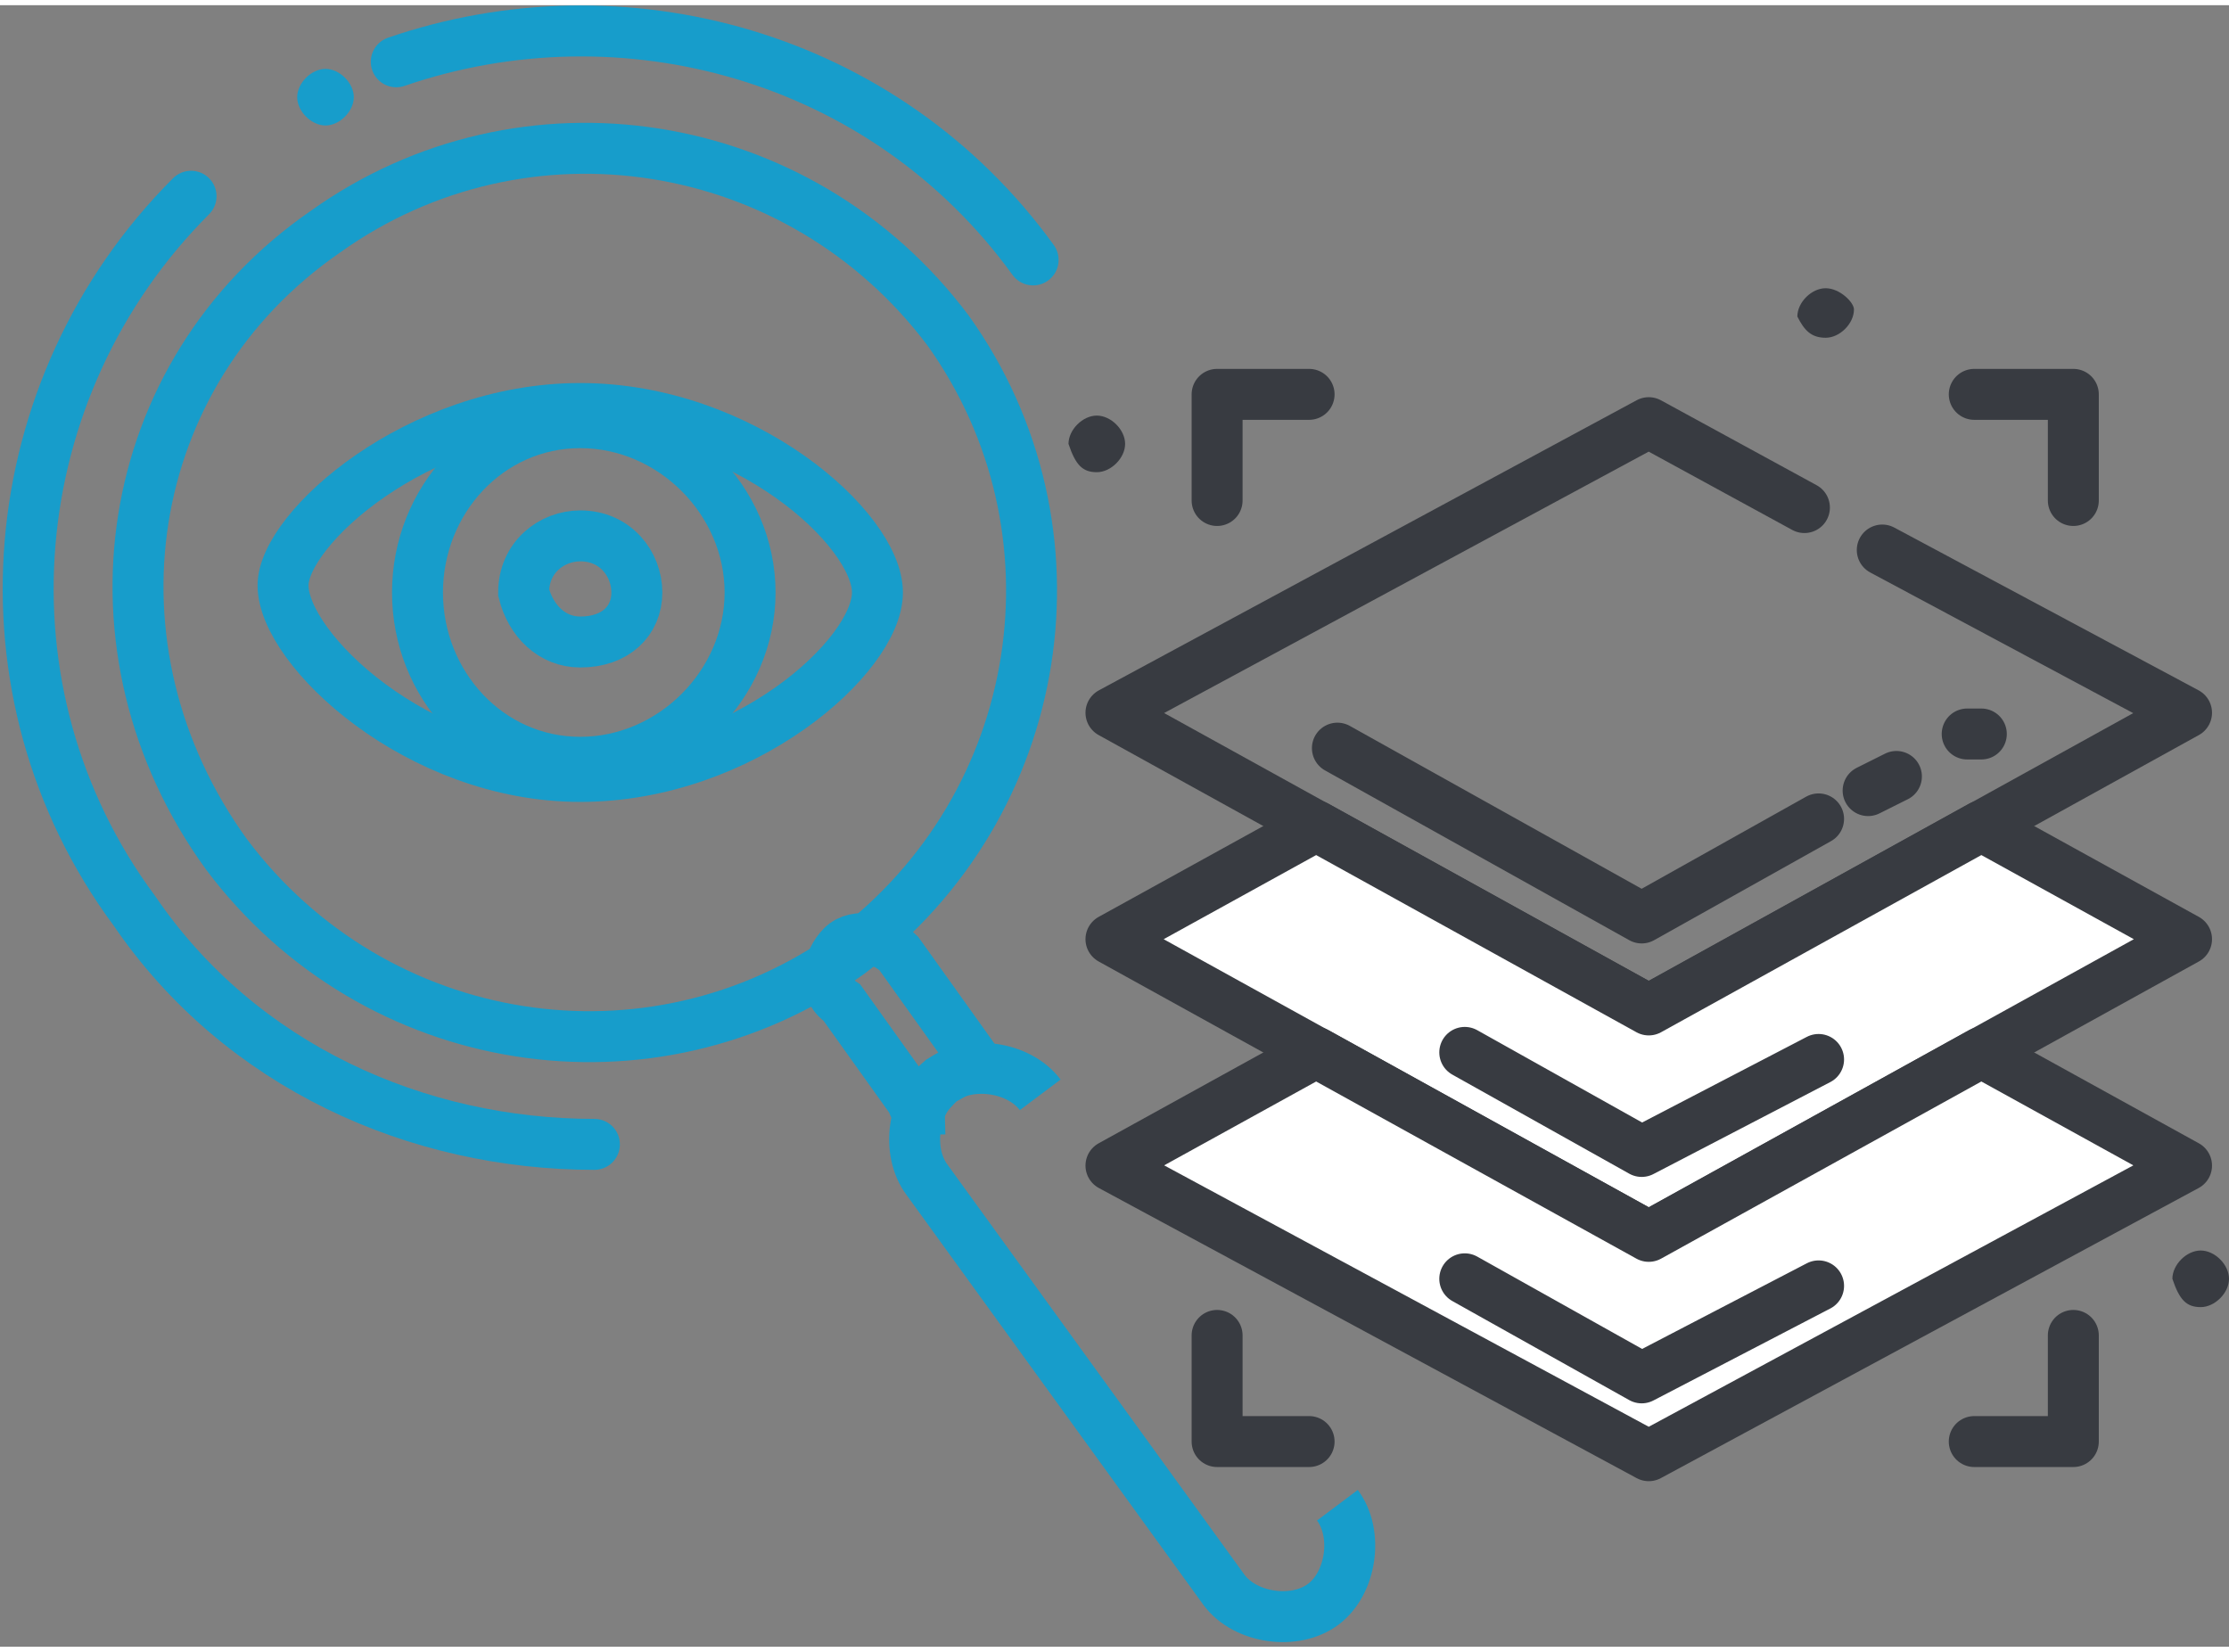 <svg width="85" height="63" version="1.1" id="Слой_1" xmlns="http://www.w3.org/2000/svg" xmlns:xlink="http://www.w3.org/1999/xlink" x="0" y="0" viewBox="0 0 31.5 23.2" xml:space="preserve">
    <rect x="0" y="0" width="31.5" height="23.2" fill="#808080" stroke="none"/>
    <style>
        .st1{fill-rule:evenodd;clip-rule:evenodd;fill:#fff}.st4{fill:none;stroke:#383b41;stroke-width:.72;stroke-linecap:round;stroke-linejoin:round;stroke-miterlimit:2.613}.st5,.st6{clip-path:url(#SVGID_8_)}.st5{fill-rule:evenodd;clip-rule:evenodd;fill:#383b41}.st6{fill:none;stroke:#179dcb;stroke-width:.72;stroke-miterlimit:2.613}
    </style>
    <defs>
        <path id="SVGID_1_" d="M0 0h31.5v23.2H0z"/>
    </defs>
    <clipPath id="SVGID_2_">
        <use xlink:href="#SVGID_1_" overflow="visible"/>
    </clipPath>
    <path clip-path="url(#SVGID_2_)" fill="none" stroke="#383b41" stroke-width=".72" stroke-linecap="round" stroke-linejoin="round" stroke-miterlimit="2.613" d="M26.6 7.7l4.3 2.3-7.6 4.2-7.6-4.2 7.6-4.1 2.2 1.2"/>
    <path class="st1" d="M15.7 13.2l2.9-1.6 4.7 2.6 4.7-2.6 2.9 1.6-7.6 4.2z"/>
    <defs>
        <path id="SVGID_3_" d="M0 0h31.5v23.2H0z"/>
    </defs>
    <clipPath id="SVGID_4_">
        <use xlink:href="#SVGID_3_" overflow="visible"/>
    </clipPath>
    <path clip-path="url(#SVGID_4_)" fill="none" stroke="#383b41" stroke-width=".72" stroke-linecap="round" stroke-linejoin="round" stroke-miterlimit="2.613" d="M15.7 13.2l2.9-1.6 4.7 2.6 4.7-2.6 2.9 1.6-7.6 4.2z"/>
    <path class="st1" d="M15.7 16.4l2.9-1.6 4.7 2.6 4.7-2.6 2.9 1.6-7.6 4.1z"/>
    <defs>
        <path id="SVGID_5_" d="M0 0h31.5v23.2H0z"/>
    </defs>
    <clipPath id="SVGID_6_">
        <use xlink:href="#SVGID_5_" overflow="visible"/>
    </clipPath>
    <path clip-path="url(#SVGID_6_)" fill="none" stroke="#383b41" stroke-width=".72" stroke-linecap="round" stroke-linejoin="round" stroke-miterlimit="2.613" d="M15.7 16.4l2.9-1.6 4.7 2.6 4.7-2.6 2.9 1.6-7.6 4.1z"/>
    <path class="st4" d="M18.9 10.5l4.3 2.4 2.5-1.4M20.7 14.8l2.5 1.4 2.5-1.3M20.7 18l2.5 1.4 2.5-1.3M26.4 11.1l.4-.2M27.8 10.3h.2M29.3 7V5.5h-1.4M29.3 18.8v1.5h-1.4M17.2 7V5.5h1.3M17.2 18.8v1.5h1.3"/>
    <g>
        <defs>
            <path id="SVGID_7_" d="M0 0h31.5v23.2H0z"/>
        </defs>
        <clipPath id="SVGID_8_">
            <use xlink:href="#SVGID_7_" overflow="visible"/>
        </clipPath>
        <path class="st5" d="M15.5 6.6c.2 0 .4-.2.4-.4s-.2-.4-.4-.4-.4.2-.4.4c.1.3.2.4.4.4M25.8 4.7c.2 0 .4-.2.4-.4 0-.1-.2-.3-.4-.3s-.4.2-.4.4c.1.2.2.3.4.3M31.1 18.4c.2 0 .4-.2.4-.4s-.2-.4-.4-.4-.4.2-.4.4c.1.3.2.4.4.4"/>
        <path class="st6" d="M4.6 3.2c2.8-2 6.7-1.4 8.8 1.4 2 2.8 1.4 6.7-1.4 8.8-2.8 2-6.7 1.4-8.8-1.4-2.1-2.9-1.5-6.8 1.4-8.8zM18.9 21.2c.3.4.2 1.1-.2 1.4-.4.3-1.1.2-1.4-.2l-4.2-5.8c-.3-.4-.2-1.1.2-1.4.4-.3 1.1-.2 1.4.2"/>
        <path class="st6" d="M11.9 13.3c.2-.2.6-.1.8.1l1 1.4c0 .1.1.1.1.2-.2 0-.3.1-.5.2-.1.1-.3.3-.3.4-.1 0-.1-.1-.1-.1l-1-1.4c-.3-.2-.2-.6 0-.8z"/>
        <path d="M8.4 16.1c-2.5 0-5-1.1-6.5-3.3C-.4 9.7 0 5.4 2.7 2.7M5.6.8c3.2-1.1 6.9-.1 9 2.8" clip-path="url(#SVGID_8_)" fill="none" stroke="#179dcb" stroke-width=".72" stroke-linecap="round" stroke-miterlimit="2.613"/>
        <path d="M4.6 1.7c.2 0 .4-.2.4-.4S4.8.9 4.6.9s-.4.2-.4.4.2.4.4.4" clip-path="url(#SVGID_8_)" fill-rule="evenodd" clip-rule="evenodd" fill="#179dcb"/>
        <path class="st6" d="M8.2 5.7c2.3 0 4.2 1.7 4.2 2.6s-1.9 2.6-4.2 2.6S4 9.1 4 8.2c0-.8 1.9-2.5 4.2-2.5z"/>
        <path class="st6" d="M8.2 10.7c1.3 0 2.4-1.1 2.4-2.4 0-1.3-1.1-2.4-2.4-2.4-1.3 0-2.3 1.1-2.3 2.4 0 1.3 1 2.4 2.3 2.4z"/>
        <path class="st6" d="M8.2 9c.5 0 .8-.3.8-.7 0-.4-.3-.8-.8-.8-.4 0-.8.3-.8.8.1.4.4.7.8.7z"/>
    </g>
</svg>

